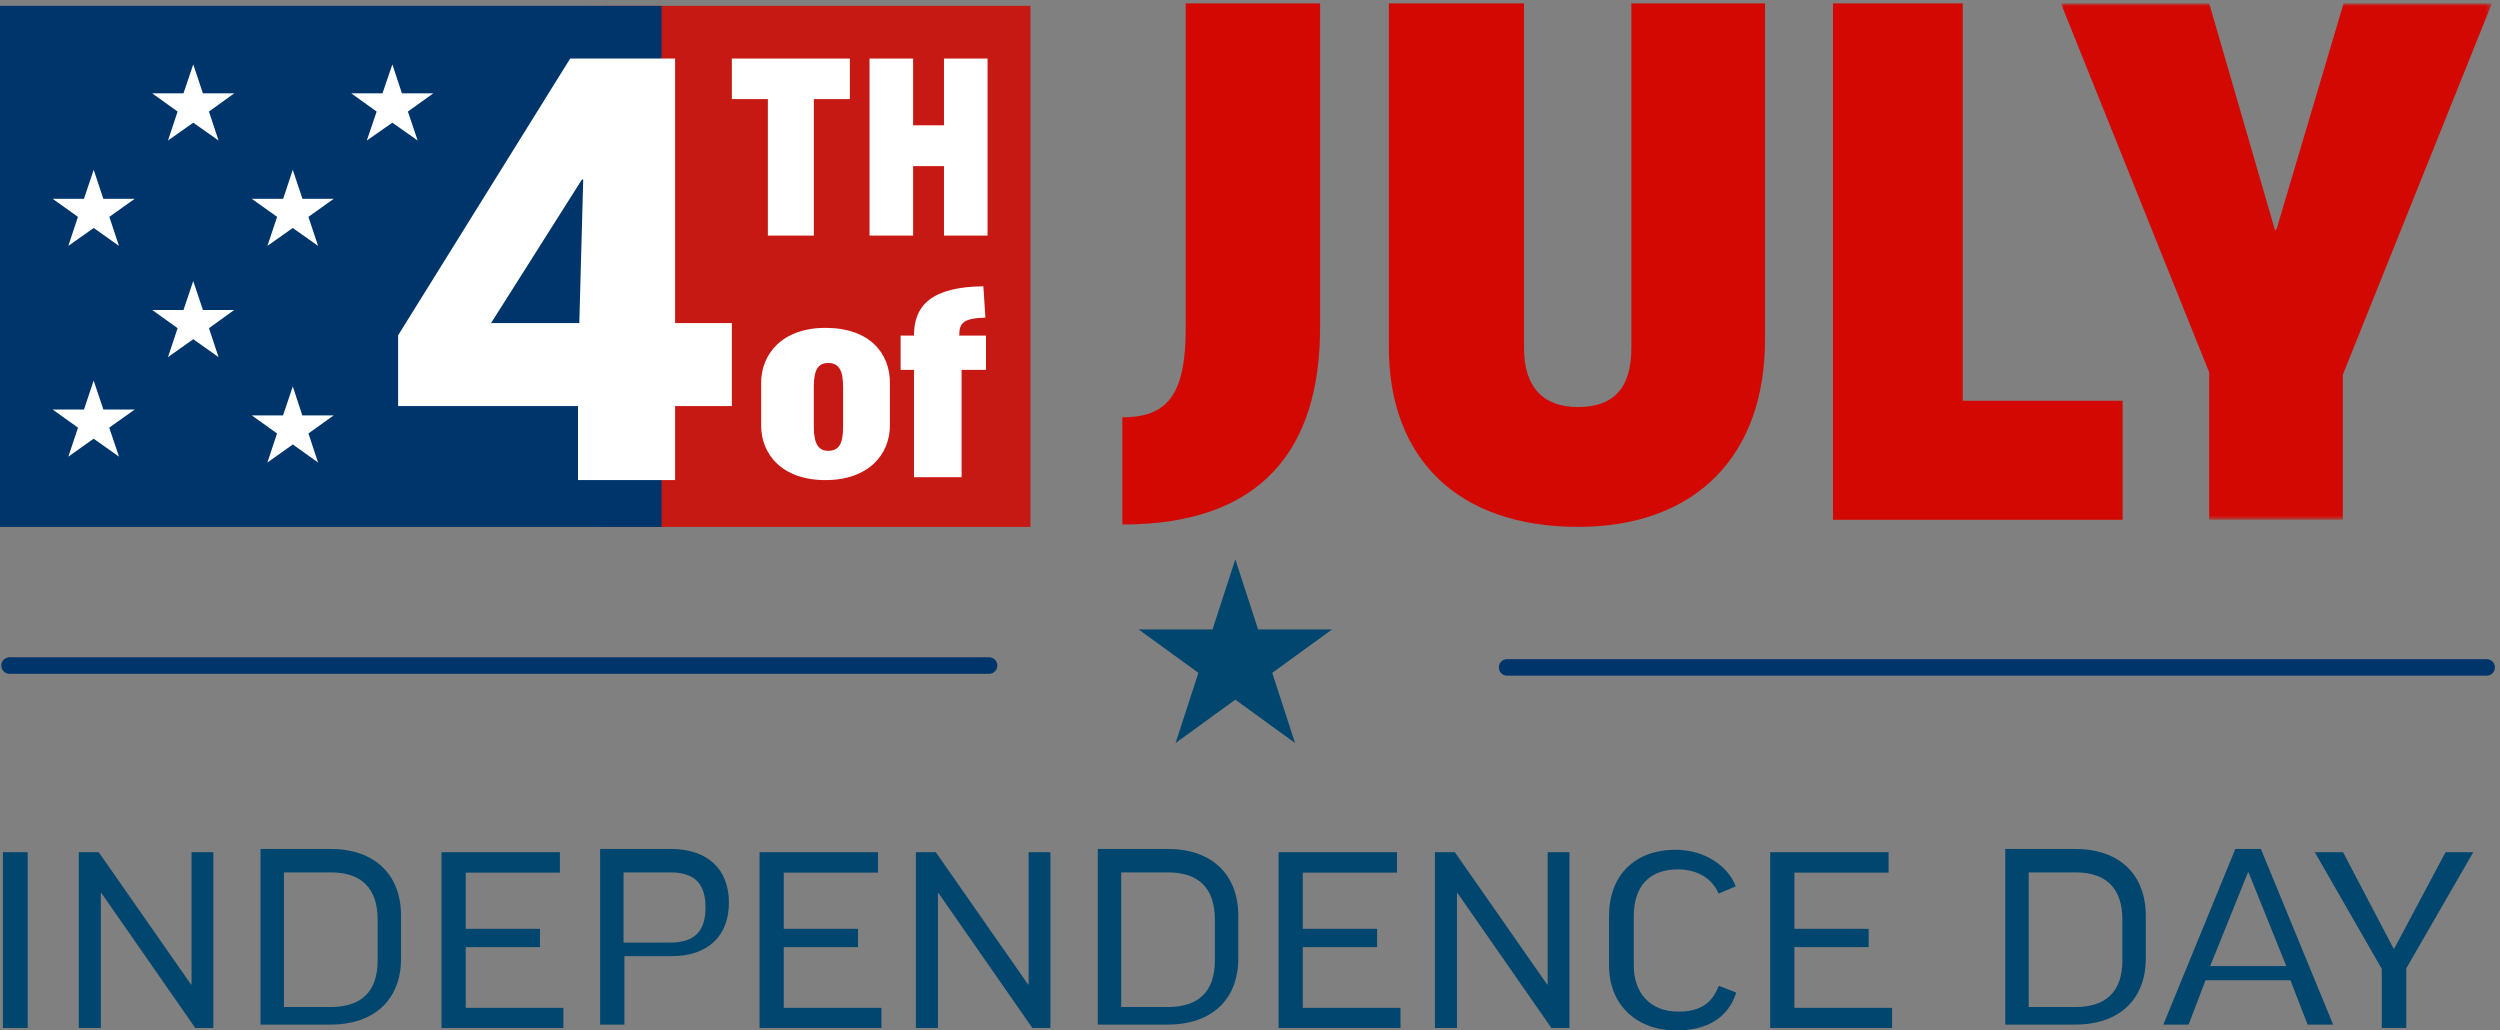 <?xml version="1.0" encoding="UTF-8"?><svg width="427px" height="176px" version="1.1" xmlns="http://www.w3.org/2000/svg" xmlns:xlink="http://www.w3.org/1999/xlink"><rect width="100%" height="100%" fill="#808080" stroke="none"/><title>编组备份 2</title><defs><polygon id="path-1" points="0 0 73.616 0 73.616 88.2 0 88.2"/></defs><g id="页面-1" stroke="none" stroke-width="1" fill="none" fill-rule="evenodd"><g id="编组备份-2" transform="translate(0, 0.579)"><polygon id="Fill-1备份" fill="#C71914" points="103 89.421 176 89.421 176 0.421 103 0.421"/><polygon id="Fill-1" fill="#00356B" points="0 89.421 113 89.421 113 0.421 0 0.421"/><polygon id="Fill-2" fill="#FFFFFF" points="65.327 15.367 60 15.367 64.331 18.475 62.652 23.421 67.016 20.377 71.337 23.421 69.669 18.475 74 15.367 68.651 15.367 67.016 10.421"/><polygon id="Fill-3" fill="#FFFFFF" points="31.34 15.367 26 15.367 30.335 18.475 28.69 23.421 33.006 20.377 37.33 23.421 35.687 18.475 40 15.367 34.66 15.367 33.006 10.421"/><polygon id="Fill-4" fill="#FFFFFF" points="31.34 52.367 26 52.367 30.335 55.474 28.69 60.421 33.006 57.355 37.33 60.421 35.687 55.474 40 52.367 34.66 52.367 33.005 47.421"/><polygon id="Fill-5" fill="#FFFFFF" points="48.36 33.38 43 33.38 47.335 36.462 45.67 41.421 50.006 38.361 54.33 41.421 52.676 36.462 57 33.38 51.66 33.38 50.006 28.421"/><polygon id="Fill-6" fill="#FFFFFF" points="48.345 70.367 43 70.367 47.317 73.453 45.672 78.421 50.011 75.334 54.328 78.421 52.683 73.453 57 70.367 51.633 70.367 50.011 65.421"/><polygon id="Fill-7" fill="#FFFFFF" points="14.34 33.38 9 33.38 13.313 36.462 11.67 41.421 16.005 38.359 20.319 41.421 18.676 36.462 23 33.38 17.648 33.38 16.005 28.421"/><polygon id="Fill-8" fill="#FFFFFF" points="14.342 69.375 9 69.375 13.326 72.467 11.672 77.421 15.995 74.351 20.33 77.421 18.654 72.467 23 69.375 17.66 69.375 15.995 64.421"/><path d="M98.945,54.599 L99.613,30.086 L99.39,30.086 L83.876,54.599 L98.945,54.599 Z M98.722,81.421 L98.722,68.779 L68,68.779 L68,56.688 L97.387,9.421 L115.308,9.421 L115.308,54.599 L125,54.599 L125,68.779 L115.308,68.779 L115.308,81.421 L98.722,81.421 Z" id="Fill-9" fill="#FFFFFF"/><polygon id="Fill-10" fill="#FFFFFF" points="145.158 9.421 145.158 16.346 139.007 16.346 139.007 39.658 131.151 39.658 131.151 16.346 125 16.346 125 9.421"/><polygon id="Fill-11" fill="#FFFFFF" points="155.959 9.421 155.959 20.823 161.233 20.823 161.233 9.421 168.675 9.421 168.675 39.658 161.233 39.658 161.233 27.794 155.959 27.794 155.959 39.658 148.517 39.658 148.517 9.421"/><g id="编组" transform="translate(0.217, 0)"><path d="M138.783,72.373 C138.783,75.331 139.66,76.421 141.239,76.421 C142.994,76.421 143.783,75.331 143.783,72.373 L143.783,65.469 C143.783,62.562 142.994,61.421 141.239,61.421 C139.529,61.421 138.783,62.562 138.783,65.469 L138.783,72.373 Z M151.783,72.054 C151.783,77.031 148.141,81.421 140.759,81.421 C133.425,81.421 129.783,77.079 129.783,72.054 L129.783,64.835 C129.783,59.86 133.425,55.421 140.759,55.421 C148.291,55.421 151.783,59.713 151.783,64.835 L151.783,72.054 Z" id="Fill-12" fill="#FFFFFF"/><path d="M168.19,62.591 L164.024,62.591 L164.024,80.925 L155.891,80.925 L155.891,62.591 L153.609,62.591 L153.609,56.744 L155.891,56.744 L155.891,56.694 C155.891,51.54 158.965,48.419 167.743,48.32 L168.09,53.671 C164.371,53.77 163.627,54.562 163.627,56.645 L163.627,56.744 L168.19,56.744 L168.19,62.591 Z" id="Fill-14" fill="#FFFFFF"/><path d="M225.256,0 L225.256,55.344 C225.256,76.081 215.35,89.008 191.483,89.008 L191.483,70.695 C199.003,70.695 202.301,67.059 202.301,55.613 L202.301,0 L225.256,0 Z" id="Fill-16" fill="#D40802"/><path d="M301.245,0 L301.245,57.498 C301.245,77.158 289.503,89.412 269.318,89.412 C248.737,89.412 236.996,77.697 236.996,58.71 L236.996,0 L260.083,0 L260.083,58.845 C260.083,65.443 263.25,68.944 269.318,68.944 C275.255,68.944 278.421,65.847 278.421,58.845 L278.421,0 L301.245,0 Z" id="Fill-18" fill="#D40802"/><polygon id="Fill-20" fill="#D40802" points="335.018 0 335.018 67.867 362.327 67.867 362.327 88.2 312.854 88.2 312.854 0"/><g transform="translate(351.783, 0)"><mask id="mask-2" fill="white"><use xlink:href="#path-1"/></mask><g id="Clip-23"/><polygon id="Fill-22" fill="#D40802" mask="url(#mask-2)" points="48.154 63.423 48.154 88.2 25.33 88.2 25.33 63.019 0 0 25.33 0 36.544 38.647 36.808 38.647 48.286 0 73.616 0"/></g><polygon id="Fill-34" fill="#00466F" points="0.283 175.007 4.511 175.007 4.511 144.976 0.283 144.976"/><polygon id="Fill-36" fill="#00466F" points="16.644 144.976 32.407 167.568 32.499 167.568 32.499 144.976 36.221 144.976 36.221 175.007 33.142 175.007 17.103 151.956 17.011 151.956 17.011 175.007 13.243 175.007 13.243 144.976"/><path d="M56.237,148.421 L48.283,148.421 L48.283,171.421 L56.237,171.421 C61.509,171.421 64.283,168.785 64.283,163.466 L64.283,156.512 C64.283,151.148 61.555,148.421 56.237,148.421 L56.237,148.421 Z M56.215,144.421 C63.866,144.421 68.283,148.871 68.283,155.843 L68.283,163.136 C68.283,170.017 63.866,174.421 56.215,174.421 L44.283,174.421 L44.283,144.421 L56.215,144.421 Z" id="Fill-37" fill="#00466F"/><polygon id="Fill-38" fill="#00466F" points="95.415 144.976 95.415 148.465 79.33 148.465 79.33 158.063 92.014 158.063 92.014 161.186 79.33 161.186 79.33 171.563 96.012 171.563 96.012 175.007 75.193 175.007 75.193 144.976"/><path d="M106.283,160.421 L114.229,160.421 C118.533,160.421 120.283,158.358 120.283,154.421 C120.283,150.436 118.533,148.421 114.229,148.421 L106.283,148.421 L106.283,160.421 Z M124.283,153.595 C124.283,159.191 120.778,162.723 114.552,162.723 L106.434,162.723 L106.434,174.421 L102.283,174.421 L102.283,144.421 L114.321,144.421 C120.686,144.421 124.283,147.907 124.283,153.595 L124.283,153.595 Z" id="Fill-39" fill="#00466F"/><polygon id="Fill-40" fill="#00466F" points="149.736 144.976 149.736 148.465 133.651 148.465 133.651 158.063 146.335 158.063 146.335 161.186 133.651 161.186 133.651 171.563 150.334 171.563 150.334 175.007 129.515 175.007 129.515 144.976"/><polygon id="Fill-41" fill="#00466F" points="159.617 144.976 175.381 167.568 175.472 167.568 175.472 144.976 179.195 144.976 179.195 175.007 176.116 175.007 160.077 151.956 159.985 151.956 159.985 175.007 156.216 175.007 156.216 144.976"/><path d="M199.237,148.421 L191.283,148.421 L191.283,171.421 L199.237,171.421 C204.509,171.421 207.283,168.785 207.283,163.466 L207.283,156.512 C207.283,151.148 204.555,148.421 199.237,148.421 L199.237,148.421 Z M199.215,144.421 C206.866,144.421 211.283,148.871 211.283,155.843 L211.283,163.136 C211.283,170.017 206.866,174.421 199.215,174.421 L187.283,174.421 L187.283,144.421 L199.215,144.421 Z" id="Fill-42" fill="#00466F"/><polygon id="Fill-43" fill="#00466F" points="238.388 144.976 238.388 148.465 222.303 148.465 222.303 158.063 234.987 158.063 234.987 161.186 222.303 161.186 222.303 171.563 238.986 171.563 238.986 175.007 218.167 175.007 218.167 144.976"/><polygon id="Fill-44" fill="#00466F" points="248.269 144.976 264.032 167.568 264.124 167.568 264.124 144.976 267.847 144.976 267.847 175.007 264.768 175.007 248.729 151.956 248.637 151.956 248.637 175.007 244.868 175.007 244.868 144.976"/><path d="M296.248,150.808 L293.307,152.047 C292.296,149.613 289.906,147.915 286.322,147.915 C281.45,147.915 278.831,150.853 278.831,155.905 L278.831,164.354 C278.831,168.9 281.542,172.206 286.414,172.206 C290.09,172.206 292.158,170.875 293.353,167.798 L296.34,168.946 C294.962,173.263 291.377,175.421 286.092,175.421 C279.199,175.421 274.603,170.921 274.603,164.354 L274.603,155.905 C274.603,148.925 278.969,144.563 286,144.563 C290.963,144.563 294.962,147.363 296.248,150.808" id="Fill-45" fill="#00466F"/><polygon id="Fill-46" fill="#00466F" points="322.352 144.976 322.352 148.465 306.267 148.465 306.267 158.063 318.951 158.063 318.951 161.186 306.267 161.186 306.267 171.563 322.95 171.563 322.95 175.007 302.131 175.007 302.131 144.976"/><path d="M354.237,148.421 L346.283,148.421 L346.283,171.421 L354.237,171.421 C359.509,171.421 362.283,168.785 362.283,163.466 L362.283,156.512 C362.283,151.148 359.555,148.421 354.237,148.421 L354.237,148.421 Z M354.215,144.421 C361.866,144.421 366.283,148.871 366.283,155.843 L366.283,163.136 C366.283,170.017 361.866,174.421 354.215,174.421 L342.283,174.421 L342.283,144.421 L354.215,144.421 Z" id="Fill-47" fill="#00466F"/><path d="M377.283,164.421 L390.283,164.421 L383.832,148.421 L383.734,148.421 L377.283,164.421 Z M373.596,174.421 L369.283,174.421 L381.581,144.421 L385.94,144.421 L398.283,174.421 L393.924,174.421 L390.987,166.852 L376.487,166.852 L373.596,174.421 Z" id="Fill-48" fill="#00466F"/><polygon id="Fill-49" fill="#00466F" points="410.775 164.813 410.775 175.008 406.592 175.008 406.592 164.905 395.149 144.976 399.975 144.976 408.615 161.461 408.707 161.461 417.484 144.976 422.218 144.976"/><polygon id="Fill-55" fill="#00466F" points="210.775 94.955 214.671 106.938 227.281 106.938 217.08 114.344 220.976 126.327 210.775 118.921 200.573 126.327 204.47 114.344 194.268 106.938 206.878 106.938"/><path d="M168.716,114.51 L1.416,114.51 C0.634,114.51 0,113.877 0,113.096 C0,112.314 0.634,111.681 1.416,111.681 L168.716,111.681 C169.498,111.681 170.132,112.314 170.132,113.096 C170.132,113.877 169.498,114.51 168.716,114.51" id="Fill-56" fill="#00356B"/><path d="M424.499,114.829 L257.199,114.829 C256.417,114.829 255.783,114.196 255.783,113.415 C255.783,112.633 256.417,112 257.199,112 L424.499,112 C425.281,112 425.915,112.633 425.915,113.415 C425.915,114.196 425.281,114.829 424.499,114.829" id="Fill-57" fill="#00356B"/></g></g></g></svg>
